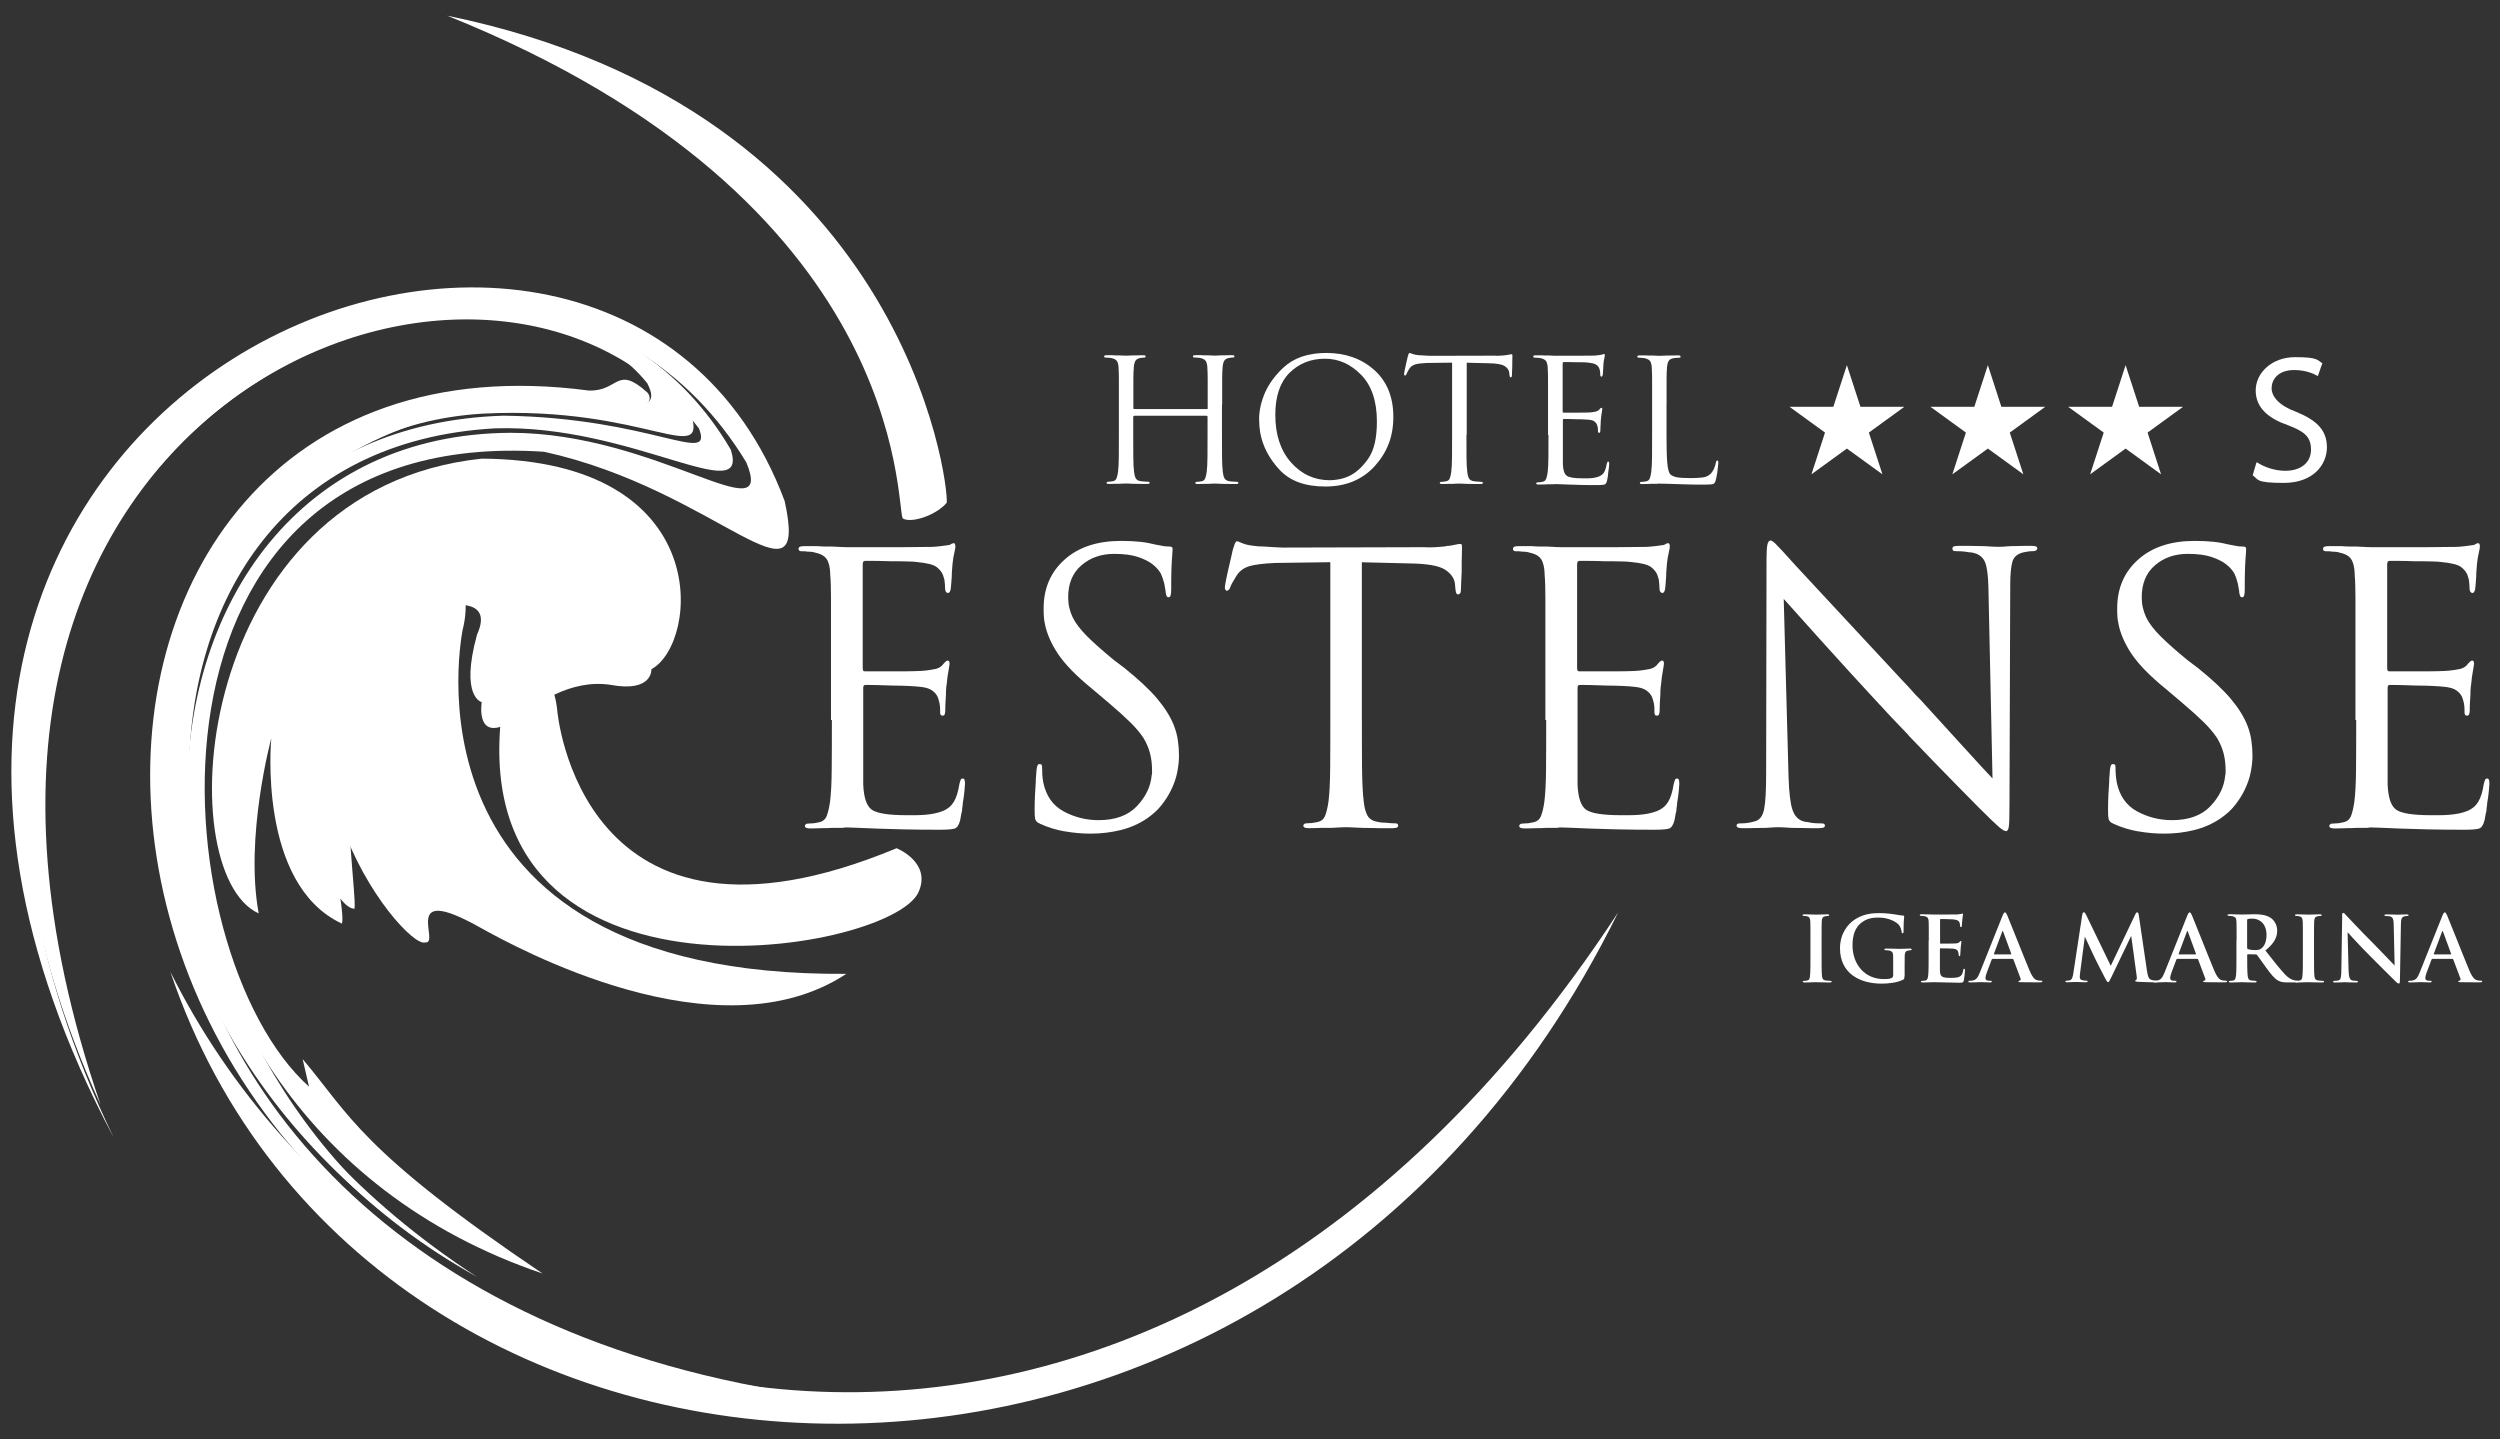 <?xml version="1.0" encoding="UTF-8"?> <svg xmlns="http://www.w3.org/2000/svg" id="Livello_1" data-name="Livello 1" viewBox="0 0 330 190"><rect x="0" y="0" width="330" height="190" fill="#333333" stroke="none"/><defs><style> .cls-1 { fill: #ffffff; } </style></defs><path class="cls-1" d="M77.7,51.55c4.01.14,3.63-3.44,7.74.25-.03-.05,2.85,3.02-8.1,1.95C3.99,46.46-5.24,168.99,107.97,184.33-4,174.17-3.86,40.77,77.7,51.55"></path><path class="cls-1" d="M91.11,54.22c-26.82-36.95-118.5,2.61-77.83,91.62C-18.99,51.79,65.12,25.29,85.44,50.59c2.76,5.39-5.47,1.41-21.57,2.21-52.95,4.42-61.24,80.87-.97,115.71C.98,128.14,18.12,57.22,63.74,54.6c21.7-1.11,29.89,7.47,27.37-.38"></path><path class="cls-1" d="M124.97,66.35c.28-2.35-5.39-51.84-65.94-64.28,60.96,24.47,59.17,64.42,60.13,66.36,1.11.69,4.42-.41,5.81-2.07"></path><path class="cls-1" d="M58.62,80.03s6.74-1.51,4.35,3.73c-2.28,8.29.62,8.92.62,8.92,0,0-1.04,6.22,4.98,1.87,2.07-1.45,6.64-4.98,12.03-4.15,5.6,1.04,5.39-2.07,5.39-2.07,6.32-3.42,8.5-27.58-22.39-27.79-38.26,4.04-41.37,54.64-29.45,60.03-1.87-10.06,1.66-23.12,1.66-23.12,0,0-1.87,19.28,9.33,24.47.21-.73-.21-3.32-.21-3.32,0,0,.93,1.35,1.87,1.35.41-4.15-6.01-37.43,11.82-39.92"></path><path class="cls-1" d="M22.49,128.28c26.06,77.34,145.71,84.35,191.11-7.85-62.21,94.99-159.72,70.9-191.11,7.85"></path><path class="cls-1" d="M118.34,111.96s4.68,1.86,2.9,5.81c-3.73,8.29-61.79,17.83-54.74-25.71,6.22-8.29,7.05,1.66,7.05,1.66,0,0,2.9,35.67,44.79,18.25"></path><path class="cls-1" d="M61.11,82.93s-9.95,46.03,50.6,45.62c-17,11.2-43.65-3.5-48.52-6.22-10.44-5.82-4.98,2.28-7.05,2.07-2.9,1.04-25.71-27.58-2.9-46.24,10.78-6.43,7.88,4.77,7.88,4.77"></path><path class="cls-1" d="M103.56,66.1C80.3,3.89-37.95,50.41,15.01,150.16-29.82,57.41,67.69,10.06,98.52,61.05c3.92,9.53-11.77-3.92-31.11-3.92-55.57.26-59.69,89.39,4.2,110.97-24.1-16.25-25.5-21.02-31.66-28.3l.84,3.64c-19.7-17.68-25.12-87.47,31.02-83.81,22.89,5.02,35.12,21.88,31.76,6.47"></path><path class="cls-1" d="M96.46,59.35C70.4,14.8-15.34,50.38,7.36,129.13-8.62,50.1,66.2,22.36,92.26,56.55c1.96,5.04-6.15-1.4-25.76-1.68-55.85,1.66-60.55,82.1-3.38,113.76-49.32-28.3-53.24-109,2.24-112.09,18.01-.57,33.63,10.65,31.1,2.8"></path><g><path class="cls-1" d="M109.69,95.02v-16.11c0-1.27-.03-2.28-.1-3.04v-.15c-.03-.86-.19-1.5-.47-1.92-.28-.43-.83-.72-1.65-.89-.1-.03-.23-.06-.39-.07-.16-.02-.33-.02-.49-.02-.13-.03-.27-.05-.42-.05h-.37c-.1,0-.19-.02-.27-.07-.08-.05-.12-.12-.12-.22,0-.16.07-.27.2-.32.13-.05.33-.07.59-.07h1.68c.33.03.65.05.96.05h.91c.53.03.98.06,1.36.07.38.02.6.02.67.02h5.69c1.29,0,2.48,0,3.58-.02,1.1-.02,1.79-.02,2.05-.02.46-.03.88-.07,1.26-.12.38-.05.67-.09.87-.12.07,0,.12-.02.17-.05.05-.03.09-.05.12-.05,0-.03.02-.05.05-.05.07-.03.12-.06.17-.07.05-.02.11-.03.17-.03s.12.04.15.12c.03.08.05.19.05.32s-.02.3-.07.49c-.05.2-.11.48-.17.84-.03.13-.06.28-.07.45-.02.16-.04.35-.07.54,0,.13-.02.35-.05.67-.03.31-.05.65-.05,1.01-.03.33-.06.64-.07.94-.02.3-.04.51-.07.64v.1c-.03.1-.08.2-.12.3-.05.1-.12.15-.22.15-.13,0-.23-.06-.3-.17-.07-.11-.1-.27-.1-.47,0-.13,0-.3-.02-.49-.02-.2-.04-.41-.07-.64-.03-.1-.07-.21-.1-.32-.03-.11-.07-.22-.1-.32-.17-.39-.45-.74-.87-1.04-.41-.3-1.29-.51-2.65-.64-.2-.03-.62-.06-1.26-.07-.64-.02-1.34-.02-2.1-.02-.79-.03-1.52-.05-2.2-.05h-1.21c-.1,0-.17.04-.22.12-.05.08-.07.21-.07.37v13.55c0,.2.02.34.05.42.03.08.12.12.25.12h4c.82,0,1.61,0,2.35-.02.74-.02,1.24-.04,1.51-.07.59-.07,1.07-.14,1.43-.22.36-.08.66-.24.89-.47.16-.2.3-.35.42-.47.12-.12.22-.17.32-.17.07,0,.12.02.17.07.05.05.07.16.07.32,0,.1-.02.28-.07.54-.05.26-.11.61-.17,1.04-.03.17-.06.35-.07.55-.02.2-.04.41-.07.64-.03.17-.06.36-.07.6-.02.23-.02.46-.02.69-.03.43-.06.83-.07,1.19-.02.36-.02.59-.02.69v.25c0,.2-.03.36-.07.49-.05.13-.14.2-.27.2s-.23-.04-.27-.12c-.05-.08-.07-.19-.07-.32,0-.26,0-.52-.02-.77-.02-.25-.07-.54-.17-.87-.03-.07-.06-.13-.07-.2-.02-.07-.04-.13-.07-.2-.13-.3-.37-.58-.72-.84-.35-.26-.91-.43-1.7-.5-.3-.03-.77-.07-1.41-.1-.64-.03-1.31-.05-2-.05-.82-.03-1.58-.06-2.27-.07-.69-.02-1.15-.02-1.38-.02-.13,0-.22.03-.27.1-.05.07-.07.15-.07.25v12.8c.07,1.71.44,2.82,1.11,3.31.67.49,2.21.74,4.62.74h1.11c.41,0,.83-.02,1.26-.05.43-.03.85-.09,1.26-.17.41-.08.78-.19,1.11-.32.66-.26,1.15-.67,1.48-1.21.33-.54.58-1.32.74-2.35.07-.26.12-.45.17-.57.05-.11.14-.17.27-.17s.21.07.25.2c.03.13.05.28.05.44v.1c0,.1-.03.4-.07.91-.05.51-.12,1.05-.22,1.6,0,.16-.02.34-.05.52-.03.18-.05.35-.05.52-.07.23-.12.46-.15.69-.03.23-.07.41-.1.54-.16.63-.41.99-.74,1.09-.33.1-.97.15-1.93.15-1.88,0-3.5-.02-4.86-.05-1.37-.03-2.53-.07-3.48-.1-.99-.03-1.79-.07-2.39-.1-.61-.03-1.09-.05-1.46-.05h-.22c-.12,0-.25.02-.42.05h-1.33c-.13,0-.27,0-.42.02-.15.02-.29.02-.42.02-.36,0-.72,0-1.09.02-.36.02-.67.02-.94.02s-.46-.02-.59-.07c-.13-.05-.2-.14-.2-.27,0-.07.03-.13.1-.2.07-.07.16-.1.3-.1.1,0,.21,0,.35-.02.13-.02.26-.02.4-.02.13-.03.26-.06.39-.07.13-.02.25-.04.35-.07.49-.1.83-.39,1.01-.89.18-.49.32-1.1.42-1.83.13-1.05.21-2.51.22-4.37.02-1.86.02-3.97.02-6.34v-.05Z"></path><path class="cls-1" d="M140.52,109.74c-1.12-.2-2.19-.53-3.21-.99-.03-.03-.07-.06-.1-.07-.03-.02-.07-.02-.1-.02-.26-.16-.42-.35-.47-.57-.05-.21-.07-.62-.07-1.21,0-.69.02-1.35.05-1.97.03-.63.07-1.17.1-1.63,0-.36.02-.68.05-.96.03-.28.05-.5.05-.67.03-.26.07-.46.12-.59.05-.13.14-.2.27-.2.16,0,.26.04.3.12.03.08.05.22.05.42,0,.23,0,.5.02.81.02.31.06.65.12,1.01.36,1.81,1.26,3.1,2.69,3.88,1.43.77,2.97,1.16,4.62,1.16,2.21,0,3.9-.62,5.06-1.85,1.17-1.23,1.82-2.59,1.95-4.07.03-.1.05-.21.05-.32v-.32c0-.82-.09-1.58-.27-2.27-.18-.69-.47-1.37-.86-2.02-.46-.69-1.06-1.4-1.8-2.12-.74-.72-1.65-1.55-2.74-2.47l-2.22-1.88c-2.11-1.71-3.62-3.27-4.55-4.66-.92-1.4-1.5-2.76-1.73-4.07-.07-.33-.11-.65-.12-.96-.02-.31-.02-.63-.02-.96,0-2.63.92-4.77,2.76-6.42,1.84-1.65,4.33-2.47,7.45-2.47.95,0,1.8.04,2.54.12.74.08,1.42.21,2.05.37.46.1.81.16,1.06.2.25.03.47.05.67.05s.33.02.39.07c.07.05.1.14.1.27,0,.07,0,.21-.02.44-.02.23-.04.56-.07.99-.03.43-.06.95-.07,1.58-.02.63-.02,1.37-.02,2.22,0,.4-.02.68-.07.86-.05.18-.14.27-.27.27s-.22-.06-.27-.17c-.05-.11-.09-.27-.12-.47,0-.13-.02-.3-.07-.52-.05-.21-.09-.44-.12-.67-.07-.26-.14-.51-.22-.74-.08-.23-.16-.41-.22-.54-.07-.13-.18-.3-.35-.52-.16-.21-.41-.45-.74-.72-.46-.36-1.09-.68-1.9-.96-.81-.28-1.87-.42-3.18-.42-1.71,0-3.15.5-4.32,1.51-1.17,1-1.75,2.41-1.75,4.22,0,.49.05.96.15,1.38.1.43.25.86.45,1.28.39.79,1.02,1.61,1.88,2.47.86.86,2.04,1.91,3.56,3.16l1.38,1.04c1.84,1.48,3.28,2.82,4.3,4.02,1.02,1.2,1.76,2.38,2.22,3.53.26.66.44,1.32.54,2,.1.68.15,1.37.15,2.1,0,.56-.07,1.24-.22,2.05-.15.81-.44,1.64-.86,2.49-.33.66-.74,1.3-1.23,1.92-.49.63-1.12,1.2-1.88,1.73-1.05.72-2.22,1.24-3.51,1.56-1.28.31-2.6.47-3.95.47-1.15,0-2.29-.1-3.41-.3"></path><path class="cls-1" d="M179.77,95.05c0,2.4,0,4.53.02,6.38.02,1.86.09,3.31.22,4.36.07.72.22,1.33.47,1.82.25.49.73.79,1.46.89.13.03.27.06.42.07.15.02.3.02.47.02.26.03.52.06.77.07.25.02.44.02.57.02.16,0,.27.03.32.1.05.07.07.13.07.2,0,.13-.07.22-.2.27-.13.05-.33.07-.59.07h-.99c-.53,0-1.05,0-1.56-.02-.51-.02-.98-.02-1.41-.02-.59-.03-1.08-.06-1.46-.07-.38-.02-.6-.02-.67-.02s-.29,0-.67.02c-.38.02-.81.04-1.31.07h-.84c-.36,0-.72,0-1.09.02-.36.02-.67.02-.94.02s-.46-.02-.59-.07c-.13-.05-.2-.14-.2-.27,0-.07.03-.13.1-.2.07-.07.16-.1.3-.1.1,0,.21,0,.35-.02.13-.02.26-.02.39-.02.13-.03.26-.06.4-.07.13-.02.25-.04.35-.07.49-.1.83-.39,1.01-.89.18-.49.32-1.1.42-1.82.13-1.05.21-2.5.22-4.36.02-1.86.02-3.97.02-6.33v-20.89l-7.31.1c-1.51.07-2.64.21-3.36.42-.72.21-1.28.62-1.68,1.21-.26.43-.45.75-.57.96-.12.21-.21.4-.27.57-.07.2-.14.33-.22.4-.08.07-.17.1-.27.1-.07,0-.12-.04-.17-.12-.05-.08-.07-.19-.07-.32s.05-.44.15-.94c.1-.49.21-1.04.35-1.63,0-.03,0-.07.03-.1.02-.03.02-.07.02-.1.13-.56.25-1.07.35-1.53.1-.46.16-.74.2-.84.03-.07.06-.13.07-.2.02-.07.04-.13.07-.2.03-.13.08-.25.15-.37.07-.12.13-.17.2-.17.1,0,.21.03.35.1.13.07.3.13.49.2.16.07.35.12.57.17.21.05.47.09.77.12.2.03.39.06.59.07.2.02.4.02.59.02.56.03,1.09.07,1.6.1.51.03.88.05,1.11.05l18.52-.05c.59.03,1.13.03,1.6,0,.48-.03.9-.07,1.26-.1.1-.03.21-.06.32-.07.12-.02.22-.02.32-.02.36-.07.66-.12.89-.17.23-.05.39-.07.49-.07.13,0,.21.06.22.17.02.12.02.26.02.42,0,.3,0,.66-.02,1.09-.02.43-.02.87-.02,1.33v.64c-.03.56-.06,1.06-.07,1.51-.02.44-.03.73-.03.86,0,.23-.03.4-.1.49-.07.1-.15.15-.25.15-.13,0-.22-.06-.27-.17-.05-.12-.09-.34-.12-.67l-.05-.59c-.1-.72-.54-1.34-1.33-1.85-.79-.51-2.37-.78-4.74-.81l-6.22-.15v20.84Z"></path><path class="cls-1" d="M203.99,95.02v-16.11c0-1.27-.03-2.28-.1-3.04v-.15c-.03-.86-.19-1.5-.47-1.92-.28-.43-.83-.72-1.65-.89-.1-.03-.23-.06-.39-.07-.16-.02-.33-.02-.49-.02-.13-.03-.27-.05-.42-.05h-.37c-.1,0-.19-.02-.27-.07-.08-.05-.12-.12-.12-.22,0-.16.07-.27.2-.32.13-.05.33-.07.59-.07h1.68c.33.03.65.05.96.05h.91c.53.03.98.06,1.36.07.38.02.6.02.67.02h5.69c1.29,0,2.48,0,3.58-.02,1.1-.02,1.79-.02,2.05-.02.46-.03.88-.07,1.26-.12.38-.05.67-.09.87-.12.07,0,.12-.02.17-.05.05-.03.09-.05.12-.05,0-.03.02-.05.05-.05.07-.03.12-.06.17-.07.05-.02.11-.03.17-.03s.12.04.15.12c.03.08.05.19.05.32s-.02.3-.07.49c-.05.2-.11.48-.17.84-.03.13-.06.28-.07.45-.02.16-.04.35-.07.54,0,.13-.02.35-.05.67-.03.31-.05.65-.05,1.01-.03.33-.06.64-.07.94-.02.3-.04.51-.07.64v.1c-.03.1-.08.2-.12.3-.05.1-.12.15-.22.15-.13,0-.23-.06-.3-.17-.07-.11-.1-.27-.1-.47,0-.13,0-.3-.02-.49-.02-.2-.04-.41-.07-.64-.03-.1-.07-.21-.1-.32-.03-.11-.07-.22-.1-.32-.17-.39-.45-.74-.87-1.04-.41-.3-1.29-.51-2.65-.64-.2-.03-.62-.06-1.26-.07-.64-.02-1.34-.02-2.1-.02-.79-.03-1.52-.05-2.2-.05h-1.21c-.1,0-.17.04-.22.12-.05.08-.07.21-.07.37v13.55c0,.2.02.34.05.42.03.08.12.12.25.12h4c.82,0,1.61,0,2.35-.02.74-.02,1.24-.04,1.51-.07.59-.07,1.07-.14,1.43-.22.36-.08.66-.24.89-.47.16-.2.3-.35.42-.47.12-.12.22-.17.32-.17.07,0,.12.02.17.07.05.05.07.16.07.32,0,.1-.02.28-.07.54-.05.26-.11.61-.17,1.04-.03.17-.06.35-.07.55-.02.2-.04.41-.07.64-.03.17-.06.36-.07.6-.02.23-.02.46-.02.69-.03.43-.06.83-.07,1.19-.02.36-.02.59-.02.69v.25c0,.2-.03.36-.08.49-.05.13-.14.2-.27.2s-.23-.04-.27-.12c-.05-.08-.07-.19-.07-.32,0-.26,0-.52-.02-.77-.02-.25-.07-.54-.17-.87-.03-.07-.06-.13-.07-.2-.02-.07-.04-.13-.07-.2-.13-.3-.37-.58-.72-.84s-.91-.43-1.7-.5c-.3-.03-.77-.07-1.41-.1-.64-.03-1.31-.05-2-.05-.82-.03-1.58-.06-2.27-.07-.69-.02-1.15-.02-1.38-.02-.13,0-.22.03-.27.1-.05.07-.07.15-.07.25v12.8c.07,1.71.44,2.82,1.11,3.31.67.49,2.21.74,4.62.74h1.11c.41,0,.83-.02,1.26-.05.43-.03.85-.09,1.26-.17.41-.08.78-.19,1.11-.32.66-.26,1.15-.67,1.48-1.21.33-.54.58-1.32.74-2.35.07-.26.12-.45.17-.57.05-.11.14-.17.27-.17s.21.07.25.2c.03.13.05.28.05.44v.1c0,.1-.02.4-.07.91-.05.51-.12,1.05-.22,1.6,0,.16-.02.34-.05.52-.03.18-.05.35-.05.52-.07.23-.12.46-.15.69-.03.23-.07.41-.1.54-.16.63-.41.99-.74,1.09-.33.1-.97.15-1.93.15-1.88,0-3.5-.02-4.86-.05-1.37-.03-2.53-.07-3.48-.1-.99-.03-1.79-.07-2.39-.1-.61-.03-1.09-.05-1.46-.05h-.22c-.12,0-.25.02-.42.05h-1.33c-.13,0-.27,0-.42.02-.15.02-.29.02-.42.02-.36,0-.72,0-1.09.02-.36.02-.67.02-.94.02s-.46-.02-.59-.07c-.13-.05-.2-.14-.2-.27,0-.07.03-.13.1-.2.07-.07.16-.1.3-.1.1,0,.21,0,.35-.02.13-.02.26-.02.4-.02.13-.03.26-.06.39-.07.13-.02.25-.04.35-.07.49-.1.83-.39,1.01-.89.18-.49.32-1.1.42-1.83.13-1.05.21-2.51.22-4.37.02-1.86.02-3.97.02-6.34v-.05Z"></path><path class="cls-1" d="M235.45,78.98l.64,23.65c.07,2.04.24,3.46.52,4.27.28.81.75,1.31,1.41,1.51.1.03.19.06.27.07.08.02.17.02.27.02.4.1.77.16,1.14.17.36.02.63.02.79.02.13,0,.23.02.3.07.07.05.1.12.1.22,0,.13-.07.22-.22.27-.15.05-.37.07-.67.07-.69,0-1.33,0-1.93-.02-.59-.02-1.12-.02-1.58-.02-.46-.03-.84-.06-1.14-.07-.3-.02-.49-.02-.59-.02s-.3,0-.62.02c-.31.02-.67.04-1.06.07-.43,0-.91,0-1.43.02-.53.02-1.07.02-1.63.02-.23,0-.42-.02-.57-.07-.15-.05-.22-.14-.22-.27,0-.1.03-.17.1-.22s.16-.07.3-.07c.16,0,.38,0,.64-.02.26-.02.54-.06.84-.12.1-.03.19-.06.27-.07.08-.02.17-.04.27-.07.63-.16,1.03-.69,1.21-1.58.18-.89.27-2.45.27-4.69l.05-28.37c0-.92.04-1.56.12-1.9.08-.35.22-.52.42-.52.1,0,.24.07.42.22.18.15.35.32.52.52.03.03.08.08.15.15.13.13.25.26.35.37.1.12.2.22.3.32.36.43,2.12,2.34,5.28,5.73,3.16,3.39,6.63,7.13,10.42,11.21.3.3.58.6.86.91.28.31.55.62.81.91.1.1.2.2.3.3.1.1.2.2.3.3,2.07,2.27,4.02,4.41,5.85,6.42,1.83,2.01,3.07,3.36,3.73,4.05l-.54-25.13c-.03-1.58-.17-2.7-.42-3.36-.25-.66-.75-1.09-1.51-1.28-.1-.03-.21-.06-.35-.07-.13-.02-.25-.03-.35-.03-.36-.07-.7-.11-1.01-.12-.31-.02-.55-.02-.72-.02s-.27-.03-.32-.1c-.05-.07-.07-.15-.07-.25,0-.16.09-.26.27-.3.18-.03.42-.05.72-.05h.49c.49,0,.97,0,1.43.02.46.02.89.02,1.28.02.46.03.86.06,1.21.07.35.02.58.02.72.02s.33,0,.59-.02c.26-.02.58-.04.94-.07.36,0,.77,0,1.23-.02.46-.02.94-.02,1.43-.02.26,0,.48.02.64.05.16.03.25.13.25.3,0,.1-.05.18-.15.25-.1.07-.23.1-.4.1-.13,0-.29,0-.47.02-.18.02-.42.06-.72.12-.82.17-1.33.57-1.53,1.21-.2.64-.3,1.7-.3,3.19l-.1,28.91c0,1.65-.03,2.64-.1,2.99-.07.35-.18.52-.35.52-.2,0-.52-.19-.96-.57-.44-.38-1.32-1.23-2.64-2.54-.2-.2-1.23-1.25-3.11-3.16-1.88-1.91-3.92-4.02-6.12-6.32-.07-.1-.14-.19-.22-.27-.08-.08-.16-.16-.22-.22-.56-.59-1.11-1.17-1.65-1.73-.54-.56-1.06-1.12-1.56-1.68-.03-.03-.07-.07-.1-.1-.03-.03-.07-.07-.1-.1-2.83-3.06-5.46-5.93-7.87-8.62-2.42-2.68-4.02-4.47-4.81-5.36v-.05Z"></path><path class="cls-1" d="M282.21,109.74c-1.12-.2-2.19-.53-3.21-.99-.03-.03-.07-.06-.1-.07-.03-.02-.07-.02-.1-.02-.26-.16-.42-.35-.47-.57-.05-.21-.07-.62-.07-1.21,0-.69.02-1.35.05-1.97.03-.63.07-1.17.1-1.63,0-.36.02-.68.05-.96.03-.28.05-.5.05-.67.03-.26.07-.46.12-.59.05-.13.14-.2.27-.2.16,0,.26.04.3.12.03.08.05.22.05.42,0,.23,0,.5.03.81.02.31.06.65.12,1.01.36,1.81,1.26,3.1,2.69,3.88,1.43.77,2.97,1.16,4.62,1.16,2.21,0,3.9-.62,5.07-1.85,1.17-1.23,1.82-2.59,1.95-4.07.03-.1.05-.21.05-.32v-.32c0-.82-.09-1.58-.27-2.27-.18-.69-.47-1.37-.86-2.02-.46-.69-1.06-1.4-1.8-2.12-.74-.72-1.65-1.55-2.74-2.47l-2.22-1.88c-2.11-1.71-3.62-3.27-4.55-4.66-.92-1.4-1.5-2.76-1.73-4.07-.07-.33-.11-.65-.12-.96-.02-.31-.02-.63-.02-.96,0-2.63.92-4.77,2.76-6.42,1.84-1.65,4.33-2.47,7.45-2.47.95,0,1.8.04,2.54.12.74.08,1.42.21,2.05.37.46.1.81.16,1.06.2.25.03.47.05.67.05s.33.02.39.07c.07.05.1.14.1.27,0,.07,0,.21-.02.44-.02.23-.04.56-.07.99-.03.43-.06.95-.07,1.58-.02.63-.02,1.37-.02,2.22,0,.4-.02.68-.07.86-.05.18-.14.27-.27.27s-.22-.06-.27-.17c-.05-.11-.09-.27-.12-.47,0-.13-.02-.3-.07-.52-.05-.21-.09-.44-.12-.67-.07-.26-.14-.51-.22-.74-.08-.23-.16-.41-.22-.54-.07-.13-.18-.3-.35-.52-.16-.21-.41-.45-.74-.72-.46-.36-1.09-.68-1.9-.96-.81-.28-1.87-.42-3.18-.42-1.71,0-3.15.5-4.32,1.51-1.17,1-1.75,2.41-1.75,4.22,0,.49.05.96.15,1.38.1.43.25.86.44,1.28.39.79,1.02,1.61,1.88,2.47.86.86,2.04,1.91,3.56,3.16l1.38,1.04c1.84,1.48,3.28,2.82,4.3,4.02,1.02,1.2,1.76,2.38,2.22,3.53.26.66.44,1.32.54,2,.1.68.15,1.37.15,2.1,0,.56-.07,1.24-.22,2.05-.15.81-.44,1.64-.86,2.49-.33.66-.74,1.3-1.23,1.92-.49.63-1.12,1.2-1.88,1.73-1.05.72-2.22,1.24-3.51,1.56s-2.6.47-3.95.47c-1.15,0-2.29-.1-3.41-.3"></path><path class="cls-1" d="M310.92,95.02v-16.11c0-1.27-.03-2.28-.1-3.04v-.15c-.03-.86-.19-1.5-.47-1.92-.28-.43-.83-.72-1.65-.89-.1-.03-.23-.06-.39-.07-.16-.02-.33-.02-.49-.02-.13-.03-.27-.05-.42-.05h-.37c-.1,0-.19-.02-.27-.07-.08-.05-.12-.12-.12-.22,0-.16.07-.27.2-.32.13-.05.33-.07.59-.07h1.68c.33.03.65.05.96.05h.91c.53.03.98.06,1.36.07.38.02.6.02.67.02h5.69c1.29,0,2.48,0,3.58-.02,1.1-.02,1.79-.02,2.05-.02.46-.03.88-.07,1.26-.12.38-.05.67-.09.87-.12.07,0,.12-.02.17-.05.05-.03.09-.05.12-.05,0-.03.02-.05.05-.05.07-.03.12-.06.17-.07.05-.02.11-.03.17-.03s.12.04.15.12c.03.08.05.19.05.32s-.02.3-.07.49c-.05.2-.11.48-.17.84-.03.13-.06.28-.07.45-.02.16-.04.35-.07.54,0,.13-.02.35-.05.67-.03.31-.05.65-.05,1.01-.03.33-.06.64-.07.94-.02.3-.04.51-.07.64v.1c-.03.1-.08.2-.12.3-.05.1-.12.15-.22.15-.13,0-.23-.06-.3-.17-.07-.11-.1-.27-.1-.47,0-.13,0-.3-.02-.49-.02-.2-.04-.41-.07-.64-.03-.1-.07-.21-.1-.32-.03-.11-.07-.22-.1-.32-.17-.39-.45-.74-.87-1.04-.41-.3-1.29-.51-2.65-.64-.2-.03-.62-.06-1.26-.07-.64-.02-1.34-.02-2.1-.02-.79-.03-1.52-.05-2.2-.05h-1.21c-.1,0-.17.04-.22.12-.05.08-.07.21-.07.37v13.55c0,.2.02.34.05.42.03.08.12.12.25.12h4c.82,0,1.61,0,2.35-.02.74-.02,1.24-.04,1.51-.07.59-.07,1.07-.14,1.43-.22.36-.08.66-.24.89-.47.16-.2.3-.35.42-.47.11-.12.22-.17.32-.17.07,0,.12.02.17.07.05.05.07.16.07.32,0,.1-.02.28-.07.54-.05.26-.11.61-.17,1.04-.03.17-.06.35-.07.55-.02.2-.04.41-.07.64-.03.17-.06.36-.07.6-.02.23-.02.46-.02.69-.03.43-.06.83-.07,1.19-.02.36-.02.59-.02.69v.25c0,.2-.03.36-.08.49-.05.13-.14.2-.27.2s-.23-.04-.27-.12c-.05-.08-.07-.19-.07-.32,0-.26,0-.52-.02-.77-.02-.25-.07-.54-.17-.87-.03-.07-.06-.13-.07-.2-.02-.07-.04-.13-.07-.2-.13-.3-.37-.58-.72-.84-.35-.26-.91-.43-1.7-.5-.3-.03-.77-.07-1.41-.1-.64-.03-1.31-.05-2-.05-.82-.03-1.58-.06-2.27-.07-.69-.02-1.15-.02-1.38-.02-.13,0-.22.03-.27.1-.05.07-.07.15-.07.25v12.8c.07,1.71.44,2.82,1.11,3.31.67.49,2.21.74,4.62.74h1.11c.41,0,.83-.02,1.26-.05.43-.03.85-.09,1.26-.17.41-.08.78-.19,1.11-.32.66-.26,1.15-.67,1.48-1.21.33-.54.58-1.32.74-2.35.07-.26.12-.45.17-.57.05-.11.14-.17.27-.17s.21.07.25.2c.03.13.05.28.05.44v.1c0,.1-.02.4-.07.91-.05.51-.12,1.05-.22,1.6,0,.16-.02.34-.05.52-.03.18-.05.35-.05.52-.07.23-.12.46-.15.69-.03.23-.07.41-.1.54-.16.63-.41.99-.74,1.09-.33.1-.97.15-1.93.15-1.88,0-3.5-.02-4.86-.05-1.37-.03-2.53-.07-3.48-.1-.99-.03-1.79-.07-2.39-.1-.61-.03-1.09-.05-1.46-.05h-.22c-.11,0-.25.02-.42.05h-1.33c-.13,0-.27,0-.42.02-.15.02-.29.02-.42.02-.36,0-.72,0-1.09.02-.36.02-.67.02-.94.02s-.46-.02-.59-.07c-.13-.05-.2-.14-.2-.27,0-.07.03-.13.1-.2s.16-.1.3-.1c.1,0,.21,0,.35-.02.13-.02.26-.02.39-.02.13-.03.26-.06.39-.07.13-.02.25-.04.35-.07.49-.1.83-.39,1.01-.89.18-.49.32-1.1.42-1.83.13-1.05.21-2.51.22-4.37.02-1.86.02-3.97.02-6.34v-.05Z"></path></g><g><g><path class="cls-1" d="M161.3,53.41v3.96c0,1.1,0,2.07.01,2.92,0,.85.04,1.51.1,1.99.03.33.1.61.21.83.11.23.33.36.66.41.06.02.12.03.19.03.07,0,.14.01.21.01.12.02.24.03.35.03.11,0,.2.01.26.01.07,0,.12.02.15.05.02.03.03.06.03.09,0,.06-.03.1-.09.12-.06.02-.15.03-.27.03h-.45c-.24,0-.48,0-.71-.01-.23,0-.45-.01-.64-.01-.27-.02-.49-.03-.66-.03-.17,0-.27-.01-.3-.01s-.13,0-.3.01c-.17,0-.37.02-.6.03h-.38c-.17,0-.33,0-.5.01-.17,0-.31.01-.43.01s-.21-.01-.27-.03c-.06-.02-.09-.06-.09-.12,0-.03.01-.06.05-.09.03-.03.07-.05.13-.05.05,0,.1,0,.16-.01.06,0,.12-.01.18-.01.06-.01.12-.03.18-.03.06,0,.11-.02.16-.03.23-.04.38-.18.46-.41.08-.23.15-.5.19-.83.06-.48.09-1.15.1-2,0-.85.01-1.82.01-2.9v-2.39s-.02-.06-.04-.08c-.03-.02-.06-.03-.09-.03h-9.54s-.06.03-.09.05c-.03.02-.05.05-.05.11v2.34c0,1.09,0,2.07.01,2.91,0,.85.04,1.51.1,1.99.03.33.1.61.21.83s.33.36.66.4c.06.02.12.03.19.03.07,0,.14.01.21.01.12.02.24.03.35.03.11,0,.2.01.26.01.08,0,.12.02.15.05.02.03.03.06.03.09,0,.06-.03.1-.09.12-.06.02-.15.03-.27.03h-.45c-.24,0-.48,0-.71-.01-.23,0-.45-.01-.64-.01-.27-.02-.49-.03-.66-.03-.17,0-.27-.01-.3-.01s-.13,0-.3.01c-.17,0-.37.02-.6.03h-.38c-.17,0-.33,0-.5.01-.17,0-.31.01-.43.01s-.21-.01-.27-.03c-.06-.02-.09-.06-.09-.12,0-.03.01-.06.05-.09.03-.03.08-.05.14-.05.05,0,.1,0,.16-.01.06,0,.12-.01.18-.01.06-.01.12-.03.18-.03.06,0,.11-.02.16-.03.23-.04.38-.18.46-.41.08-.23.15-.5.19-.83.06-.48.09-1.14.1-1.99,0-.85.01-1.81.01-2.89v-7.38c0-.58-.02-1.04-.04-1.39v-.07c-.02-.39-.09-.68-.21-.88-.13-.2-.38-.33-.75-.41-.05-.01-.11-.03-.18-.03-.08,0-.15-.01-.23-.01-.06-.01-.12-.02-.19-.02h-.17s-.09-.01-.12-.03c-.04-.02-.06-.06-.06-.1,0-.08.03-.12.09-.15.06-.02.15-.03.27-.03h.77c.15.02.3.02.44.02h.42c.24.02.45.03.62.03.17,0,.27.01.3.01s.13,0,.3-.01c.17,0,.37-.02.6-.03h.38c.17,0,.33,0,.5-.01.17,0,.31-.01.43-.01s.21.01.27.03c.06.02.09.07.09.15,0,.05-.02.08-.06.1-.04.02-.08.03-.12.03h-.07c-.06,0-.13,0-.2.02-.08.02-.17.03-.29.04-.3.06-.51.19-.62.39-.11.2-.18.5-.21.89v.07c-.03.35-.05.81-.05,1.38v3.86c0,.07.01.12.05.13.03.02.06.02.09.02h9.54s.06.02.09,0c.03-.02.04-.05.04-.11v-3.89c0-.58-.02-1.04-.04-1.39v-.07c-.02-.39-.09-.68-.21-.88-.13-.2-.38-.33-.75-.41-.04-.01-.11-.03-.18-.03-.08,0-.15-.01-.23-.01-.06-.01-.12-.02-.19-.02h-.17s-.09-.01-.12-.03c-.04-.02-.06-.06-.06-.1,0-.08.03-.12.09-.15.06-.02.15-.03.27-.03h.77c.15.02.3.02.44.02h.42c.24.02.45.03.62.03.17,0,.27.01.3.01s.13,0,.3-.01c.17,0,.37-.02.6-.03h.38c.16,0,.33,0,.5-.01.17,0,.31-.01.43-.01s.21.01.27.03c.06.02.09.07.09.15,0,.05-.02.08-.06.1-.04.02-.08.03-.12.03h-.07c-.06,0-.13,0-.2.02-.07.02-.17.03-.29.04-.3.06-.51.19-.62.39-.11.2-.18.5-.21.89v.07c-.03.35-.05.81-.05,1.39v3.41-.02Z"></path><path class="cls-1" d="M168.34,54.74c0,2.64.69,4.74,2.08,6.31,1.39,1.56,3.09,2.34,5.12,2.34.35,0,.74-.04,1.19-.12.45-.08.91-.23,1.37-.44.91-.44,1.75-1.2,2.51-2.29.76-1.09,1.14-2.71,1.14-4.88,0-2.7-.69-4.76-2.08-6.18-1.39-1.42-2.97-2.13-4.76-2.13-1.88,0-3.44.62-4.69,1.86-1.25,1.24-1.88,3.09-1.88,5.55v-.02ZM166.2,55.37c0-.41.03-.83.1-1.27.07-.44.18-.89.33-1.34.48-1.55,1.41-2.96,2.78-4.24,1.37-1.28,3.26-1.93,5.66-1.93,2.54,0,4.65.75,6.33,2.25,1.68,1.5,2.52,3.57,2.52,6.19s-.82,4.68-2.45,6.49c-1.64,1.8-3.81,2.7-6.53,2.7s-4.69-.75-6.07-2.24c-1.37-1.49-2.22-3.13-2.53-4.92-.04-.29-.08-.57-.1-.84-.02-.28-.03-.55-.03-.82v-.02Z"></path><path class="cls-1" d="M193.57,57.39c0,1.09,0,2.07.01,2.91,0,.85.04,1.51.1,1.99.03.33.1.61.21.83.11.22.33.36.66.4.06.02.12.03.19.03.07,0,.14.01.21.01.12.02.24.03.35.03.11,0,.2.01.26.01.07,0,.12.02.15.05.02.03.03.06.03.09,0,.06-.03.1-.09.12-.06.02-.15.03-.27.03h-.45c-.24,0-.48,0-.71-.01-.23,0-.45-.01-.64-.01-.27-.02-.49-.03-.66-.03-.17,0-.27-.01-.3-.01s-.13,0-.3.01c-.17,0-.37.02-.6.03h-.38c-.17,0-.33,0-.5.01-.17,0-.31.01-.43.01s-.21-.01-.27-.03c-.06-.02-.09-.06-.09-.12,0-.03.02-.06.05-.09.03-.03.07-.05.14-.05.04,0,.1,0,.16-.01.06,0,.12-.01.18-.01.06-.01.12-.03.18-.03.06,0,.11-.02.16-.03.23-.04.38-.18.46-.4s.15-.5.19-.83c.06-.48.09-1.14.1-1.99,0-.85.01-1.81.01-2.89v-9.54l-3.33.04c-.69.03-1.2.09-1.53.19-.33.1-.59.28-.77.55-.12.2-.21.34-.26.44-.05.1-.09.18-.12.26-.03.09-.06.15-.1.18-.04.03-.08.04-.12.04-.03,0-.06-.02-.08-.06-.02-.04-.03-.09-.03-.15s.02-.2.07-.43c.05-.23.1-.47.16-.74,0-.01,0-.03.01-.04,0-.02.01-.03.01-.05.06-.26.11-.49.16-.7.04-.21.07-.34.09-.38.02-.03.03-.06.03-.09,0-.03.02-.06.03-.09.01-.06.04-.12.07-.17.03-.05.06-.08.09-.08.04,0,.1.02.16.04.06.03.14.06.23.09.08.03.16.06.26.08.1.02.21.04.35.06.09.02.18.03.27.03.09,0,.18.01.27.01.26.02.5.03.73.05.23.02.4.02.51.02l8.45-.02c.27.02.51.02.73,0,.22-.02.41-.03.57-.04.05-.02.09-.03.15-.03.05,0,.1-.01.15-.01.16-.03.3-.06.41-.08.11-.02.18-.03.23-.03.06,0,.09.03.1.08,0,.05.01.12.01.19,0,.14,0,.3-.01.5,0,.2-.01.4-.01.61v.29c-.02.26-.03.48-.03.69,0,.2-.01.33-.01.39,0,.11-.02.18-.05.23-.03.05-.07.07-.11.07-.06,0-.1-.03-.12-.08-.02-.05-.04-.15-.06-.3l-.02-.27c-.05-.33-.25-.61-.61-.84-.36-.23-1.08-.36-2.16-.37l-2.84-.07v9.51Z"></path><path class="cls-1" d="M204.34,57.38v-7.36c0-.58-.02-1.04-.04-1.39v-.07c-.02-.39-.09-.68-.21-.88-.13-.2-.38-.33-.75-.41-.05-.01-.11-.03-.18-.03-.08,0-.15-.01-.23-.01-.06-.01-.12-.02-.19-.02h-.17s-.09-.01-.12-.03c-.04-.02-.06-.06-.06-.1,0-.08.03-.12.09-.15.06-.02.15-.03.27-.03h.77c.15.02.3.02.44.02h.42c.24.02.45.03.62.03.17,0,.27.01.3.01h2.59c.59,0,1.13,0,1.63-.01.5,0,.82-.01.94-.01.21-.02.4-.03.57-.06.17-.02.3-.04.39-.06.03,0,.06,0,.08-.02.02-.02.04-.02.06-.02,0-.02,0-.02.02-.02.03-.01.06-.03.08-.03.02,0,.05-.01.08-.01s.05.02.07.06c.02.04.02.09.02.15s-.01.14-.03.23c-.02.09-.05.22-.08.38-.02.06-.03.13-.03.2,0,.08-.02.16-.03.25,0,.06,0,.16-.02.3-.01.14-.02.3-.02.46-.02.15-.03.29-.03.43,0,.14-.02.23-.03.29v.04s-.03.09-.06.14c-.02.04-.06.07-.1.07-.06,0-.1-.03-.13-.08-.03-.05-.04-.12-.04-.21,0-.06,0-.14-.01-.23,0-.09-.02-.19-.03-.29-.02-.05-.03-.09-.05-.15-.02-.05-.03-.1-.04-.15-.08-.18-.21-.34-.4-.47-.19-.14-.59-.23-1.21-.29-.09-.02-.28-.03-.58-.03-.29,0-.61-.01-.96-.01-.36-.01-.7-.02-1-.02h-.55s-.08.02-.1.06c-.02.04-.03.09-.03.17v6.2c0,.09,0,.15.02.19.02.04.05.06.11.06h1.83c.38,0,.73,0,1.07-.01.34,0,.57-.02.69-.03.27-.03.49-.06.65-.1.17-.04.3-.11.41-.21.08-.09.14-.16.19-.21.05-.05.1-.08.15-.08.03,0,.06.01.08.03.02.02.03.07.03.15,0,.05-.01.13-.03.25-.02.12-.05.28-.08.47-.02.07-.03.16-.03.25,0,.09-.02.19-.03.29-.02.07-.03.16-.03.27,0,.1-.01.21-.01.31-.02.19-.03.37-.03.54,0,.16-.01.27-.01.31v.11c0,.09-.01.17-.03.23-.02.06-.07.09-.13.09s-.1-.02-.13-.06c-.02-.04-.03-.09-.03-.15,0-.12,0-.23-.01-.35,0-.11-.03-.24-.08-.39-.02-.03-.03-.06-.03-.09,0-.03-.02-.06-.03-.09-.06-.13-.17-.26-.33-.38-.16-.12-.42-.19-.78-.22-.14-.01-.35-.03-.64-.04-.29-.02-.6-.02-.91-.02-.38-.01-.72-.03-1.04-.03-.32,0-.53-.01-.63-.01-.06,0-.1.02-.12.05-.02.03-.03.07-.03.11v5.83c.03.78.2,1.28.51,1.51.31.23,1.01.34,2.1.34h.51c.19,0,.38,0,.57-.02.19-.01.39-.04.57-.08.19-.04.36-.09.51-.15.3-.12.52-.3.67-.55.15-.25.26-.6.34-1.07.03-.12.06-.21.08-.26.02-.05.06-.08.12-.08s.1.03.11.09c.02.06.02.13.02.2v.04s-.01.18-.03.42c-.02.23-.06.48-.1.73,0,.08,0,.15-.02.24-.02.08-.02.16-.02.24-.03.1-.05.21-.07.32-.02.11-.03.19-.04.25-.07.29-.19.45-.34.5-.15.04-.44.07-.88.07-.86,0-1.59,0-2.22-.02-.62-.02-1.15-.03-1.59-.05-.45-.02-.81-.03-1.09-.04-.28-.02-.5-.02-.66-.02h-.1c-.05,0-.12,0-.19.02h-.61c-.06,0-.12,0-.19.01-.07,0-.13.01-.19.01-.17,0-.33,0-.5.01-.17,0-.31.01-.43.01s-.21-.01-.27-.03c-.06-.02-.09-.06-.09-.12,0-.03.01-.06.04-.09.03-.03.08-.05.14-.05.04,0,.1,0,.16-.01.06,0,.12-.01.18-.01.06-.01.12-.03.18-.03s.11-.02.16-.03c.23-.04.38-.18.46-.41.08-.23.15-.5.19-.83.06-.48.09-1.14.1-1.99,0-.85.01-1.81.01-2.89v-.02Z"></path><path class="cls-1" d="M219.98,53.41v4.01c0,1.67.03,2.89.1,3.68.07.79.2,1.29.39,1.5.18.18.46.31.83.39.38.08,1,.12,1.87.12.6,0,1.14-.03,1.61-.09.47-.06.84-.26,1.12-.59.09-.11.17-.23.25-.37.08-.14.14-.28.18-.42.04-.11.08-.2.1-.29.02-.09.04-.18.06-.27.02-.09.04-.16.07-.21.03-.05.07-.08.13-.08s.1.03.11.08c.02.05.02.14.02.26,0,.08-.02.24-.05.48-.03.25-.06.51-.09.8-.03.18-.06.36-.1.53-.04.17-.07.32-.1.44,0,.02,0,.03-.01.06,0,.02-.02.04-.03.06-.06.21-.17.34-.32.39-.15.05-.5.08-1.06.08-.81,0-1.52,0-2.13-.02-.61-.02-1.15-.03-1.61-.05-.48-.02-.9-.03-1.26-.04-.36-.02-.71-.02-1.04-.02h-.11c-.06,0-.13,0-.2.02h-.75c-.05,0-.11,0-.17.02-.17,0-.33,0-.51.01-.17,0-.33.01-.46.01-.12,0-.21-.01-.27-.03-.06-.02-.09-.06-.09-.12,0-.03.01-.06.04-.09.03-.03.08-.05.14-.05.04,0,.1,0,.16-.01.06,0,.12-.01.18-.01.06-.01.12-.03.18-.03s.11-.02.16-.03c.23-.04.38-.18.46-.41.08-.23.15-.5.19-.83.06-.48.09-1.14.1-1.99,0-.85.01-1.81.01-2.89v-7.38c0-.58-.02-1.04-.04-1.39v-.07c-.02-.39-.09-.68-.21-.88-.13-.2-.38-.33-.75-.41-.04-.01-.11-.03-.18-.03-.08,0-.15-.01-.23-.01-.06-.01-.12-.02-.19-.02h-.17s-.09-.01-.12-.03c-.04-.02-.06-.06-.06-.1,0-.08.03-.12.09-.15.06-.02.15-.03.27-.03h.77c.15.02.3.02.44.02h.42c.24.02.45.03.62.03.17,0,.27.01.3.01s.14,0,.34-.01c.2,0,.42-.02.68-.03h.34c.21,0,.41,0,.6-.01s.35-.01.48-.01c.12,0,.21.01.27.03.06.02.09.07.09.15,0,.05-.02.08-.06.1-.04.02-.08.03-.12.03-.06,0-.14,0-.25.01-.11,0-.21.02-.32.03-.03,0-.06,0-.09.01-.03,0-.06.01-.09.01-.33.06-.55.19-.66.39-.11.2-.18.5-.21.89v.07c-.03.35-.05.81-.05,1.39v3.41-.02Z"></path></g><g><polygon class="cls-1" points="243.79 48.2 245.58 53.7 251.37 53.7 246.69 57.1 248.48 62.61 243.79 59.21 239.11 62.61 240.9 57.1 236.22 53.7 242 53.7 243.79 48.2"></polygon><polygon class="cls-1" points="262.4 48.2 264.18 53.7 269.97 53.7 265.29 57.1 267.08 62.61 262.4 59.21 257.71 62.61 259.5 57.1 254.82 53.7 260.61 53.7 262.4 48.2"></polygon><polygon class="cls-1" points="280.58 48.2 282.37 53.7 288.16 53.7 283.48 57.1 285.26 62.61 280.58 59.21 275.9 62.61 277.69 57.1 273 53.7 278.79 53.7 280.58 48.2"></polygon></g></g><g><path class="cls-1" d="M238.98,124.14c0-1.8,0-2.14-.02-2.52-.02-.4-.14-.61-.4-.66-.13-.04-.28-.05-.43-.05-.12,0-.19-.02-.19-.12,0-.07.09-.1.28-.1.45,0,1.2.04,1.54.04.3,0,1-.04,1.45-.04.15,0,.25.02.25.1,0,.09-.07.12-.19.12s-.21.01-.36.04c-.32.06-.42.26-.44.68-.02.38-.02.71-.02,2.52v2.09c0,1.15,0,2.09.05,2.6.04.32.12.53.48.58.17.02.43.05.61.05.13,0,.19.04.19.1,0,.08-.1.12-.23.12-.78,0-1.53-.04-1.85-.04-.27,0-1.02.04-1.5.04-.15,0-.24-.04-.24-.12,0-.06.05-.1.19-.1.18,0,.32-.02.43-.05.24-.05.31-.25.34-.59.06-.5.06-1.44.06-2.59v-2.09Z"></path><path class="cls-1" d="M251.38,128.88c0,.32-.01.34-.15.43-.77.4-1.94.53-2.86.53-2.91,0-5.49-1.38-5.49-4.66,0-1.9.99-3.23,2.07-3.88,1.14-.69,2.2-.77,3.19-.77.82,0,1.86.14,2.1.19.25.05.66.12.94.13.14.01.17.06.17.14,0,.13-.08.46-.08,1.95,0,.19-.04.25-.13.25-.08,0-.11-.06-.12-.15-.04-.27-.1-.65-.4-.99-.36-.38-1.31-.93-2.65-.93-.65,0-1.52.05-2.35.74-.66.56-1.09,1.45-1.09,2.91,0,2.55,1.63,4.47,4.13,4.47.31,0,.72,0,1.01-.13.18-.08.23-.24.23-.44v-1.12c0-.59,0-1.04-.01-1.4-.01-.4-.12-.59-.51-.68-.1-.02-.3-.04-.46-.04-.11,0-.18-.02-.18-.1,0-.1.08-.12.25-.12.62,0,1.37.04,1.72.04s1-.04,1.39-.04c.15,0,.24.02.24.12,0,.07-.07.1-.15.1-.1,0-.18.01-.32.04-.32.06-.44.26-.45.68-.01.36-.01.83-.01,1.42v1.31Z"></path><path class="cls-1" d="M254.6,124.14c0-1.8,0-2.14-.02-2.52-.02-.4-.12-.59-.51-.68-.1-.02-.3-.04-.46-.04-.13,0-.2-.02-.2-.11s.08-.11.26-.11c.55,0,1.09.04,1.71.04.38,0,2.74,0,2.97-.01.23-.02.42-.05.51-.07.06-.01.13-.05.19-.05s.07.05.07.11c0,.08-.06.23-.1.77-.01.12-.04.64-.06.78-.01.06-.04.13-.12.13s-.11-.07-.11-.21c0-.05-.01-.24-.07-.38-.08-.21-.2-.36-.8-.43-.2-.02-1.45-.05-1.69-.05-.06,0-.08.04-.08.12v3c0,.08.01.13.08.13.26,0,1.63,0,1.9-.02.29-.02.46-.06.57-.18.08-.1.13-.15.19-.15.05,0,.08.02.08.1s-.05.26-.1.87c-.01.24-.05.71-.05.8,0,.09,0,.23-.11.23-.08,0-.11-.13-.11-.19-.01-.12-.01-.19-.05-.34-.06-.24-.23-.42-.66-.46-.23-.02-1.4-.04-1.69-.04-.06,0-.07.05-.07.12v.94c0,.4-.01,1.5,0,1.84.02.82.21,1,1.43,1,.31,0,.81,0,1.12-.14.31-.14.45-.39.53-.88.02-.13.05-.18.13-.18.1,0,.1.1.1.21,0,.27-.1,1.08-.15,1.32-.08.31-.19.31-.64.31-1.06,0-2.1-.07-3.29-.07-.48,0-.96.04-1.5.04-.15,0-.24-.04-.24-.12,0-.06.05-.1.19-.1.18,0,.32-.02.43-.05.24-.05.3-.31.34-.65.06-.5.06-1.44.06-2.53v-2.09Z"></path><path class="cls-1" d="M263.01,126.58c-.06,0-.08.02-.11.09l-.64,1.7c-.12.3-.18.58-.18.72,0,.21.11.37.47.37h.18c.14,0,.18.02.18.1,0,.1-.07.12-.2.12-.38,0-.89-.04-1.26-.04-.13,0-.78.04-1.4.04-.15,0-.23-.02-.23-.12,0-.07.07-.1.17-.1.11,0,.25-.01.34-.02.55-.07.77-.48,1.01-1.07l2.98-7.46c.14-.34.23-.48.33-.48.09,0,.18.11.3.38.29.65,2.19,5.5,2.95,7.3.45,1.07.8,1.24,1.04,1.29.18.04.36.05.5.05.1,0,.15.02.15.1,0,.1-.11.12-.55.12s-1.38,0-2.33-.02c-.21-.01-.27-.02-.27-.1,0-.06.05-.1.17-.11.08-.02.17-.13.11-.27l-.95-2.52c-.02-.06-.06-.08-.12-.08h-2.65ZM265.43,125.98c.06,0,.07-.04.06-.07l-1.07-2.93c-.04-.11-.08-.14-.13,0l-1.09,2.92s0,.08.05.08h2.18Z"></path><path class="cls-1" d="M283.4,128.14c.11.75.23,1.09.58,1.2.34.11.58.12.74.12.11,0,.19.01.19.08,0,.1-.14.13-.31.13-.3,0-1.94-.04-2.41-.07-.27-.02-.34-.06-.34-.13,0-.06.05-.1.13-.13.07-.02.11-.18.06-.51l-.72-5.3-2.62,5.46c-.27.56-.33.66-.44.66s-.23-.24-.42-.59c-.28-.55-1.22-2.36-1.37-2.7-.11-.25-.86-1.83-1.27-2.72l-.63,4.81c-.02.21-.04.37-.04.56,0,.23.15.33.36.38.21.05.38.06.5.06.1,0,.18.02.18.08,0,.11-.11.13-.29.13-.5,0-1.03-.04-1.25-.04-.23,0-.8.04-1.18.04-.12,0-.21-.02-.21-.13,0-.06.07-.08.19-.08.1,0,.18,0,.36-.04.33-.07.43-.53.49-.94l1.18-7.74c.04-.2.11-.31.2-.31s.17.06.32.37l3.24,6.7,3.23-6.78c.1-.19.15-.28.26-.28s.18.12.21.37l1.08,7.34Z"></path><path class="cls-1" d="M287.39,126.58c-.06,0-.08.02-.11.09l-.64,1.7c-.12.3-.18.58-.18.72,0,.21.11.37.47.37h.18c.14,0,.18.02.18.1,0,.1-.07.12-.2.12-.38,0-.89-.04-1.26-.04-.13,0-.78.04-1.4.04-.15,0-.23-.02-.23-.12,0-.07.07-.1.17-.1.11,0,.25-.01.34-.02.55-.07.77-.48,1.01-1.07l2.98-7.46c.14-.34.23-.48.33-.48.09,0,.18.11.3.38.29.65,2.19,5.5,2.95,7.3.45,1.07.8,1.24,1.04,1.29.18.04.36.05.5.05.1,0,.15.02.15.1,0,.1-.11.12-.55.12s-1.38,0-2.33-.02c-.21-.01-.27-.02-.27-.1,0-.06.05-.1.17-.11.08-.02.17-.13.11-.27l-.95-2.52c-.02-.06-.06-.08-.12-.08h-2.65ZM289.81,125.98c.06,0,.07-.04.06-.07l-1.07-2.93c-.04-.11-.08-.14-.13,0l-1.09,2.92s0,.08.05.08h2.18Z"></path><path class="cls-1" d="M295.23,124.14c0-1.8,0-2.14-.02-2.52-.02-.4-.12-.59-.51-.68-.1-.02-.3-.04-.46-.04-.13,0-.2-.02-.2-.11s.08-.11.26-.11c.63,0,1.38.04,1.63.04.4,0,1.31-.04,1.67-.04.75,0,1.54.07,2.18.51.33.23.81.83.81,1.63,0,.88-.36,1.67-1.56,2.65,1.06,1.33,1.88,2.4,2.58,3.14.66.69,1.14.77,1.32.81.13.02.24.04.33.04s.14.04.14.1c0,.1-.08.12-.23.12h-1.16c-.66,0-.96-.06-1.27-.23-.51-.27-.96-.83-1.63-1.75-.48-.65-1.02-1.46-1.18-1.64-.06-.07-.13-.08-.21-.08l-1-.02c-.06,0-.09.02-.09.1v.17c0,1.1,0,2.04.06,2.54.04.34.11.61.46.65.18.02.44.05.58.05.09,0,.14.04.14.1,0,.08-.08.12-.24.12-.69,0-1.57-.04-1.75-.04-.23,0-.97.04-1.45.04-.15,0-.24-.04-.24-.12,0-.06.05-.1.19-.1.18,0,.32-.02.43-.05.24-.05.3-.31.34-.65.06-.5.06-1.44.06-2.53v-2.09ZM296.63,125.08c0,.13.02.18.11.21.25.08.61.12.9.12.48,0,.63-.05.84-.2.36-.26.7-.81.7-1.78,0-1.69-1.12-2.17-1.82-2.17-.3,0-.51.01-.63.05-.08.02-.11.07-.11.17v3.61Z"></path><path class="cls-1" d="M303.98,124.14c0-1.8,0-2.14-.02-2.52-.02-.4-.14-.61-.4-.66-.13-.04-.28-.05-.43-.05-.12,0-.19-.02-.19-.12,0-.07.09-.1.28-.1.45,0,1.2.04,1.54.04.3,0,1-.04,1.45-.04.15,0,.25.02.25.1,0,.09-.07.12-.19.12s-.21.01-.36.04c-.32.06-.42.26-.44.68-.02.38-.02.71-.02,2.52v2.09c0,1.15,0,2.09.05,2.6.04.32.12.53.48.58.17.02.43.05.61.05.13,0,.19.04.19.1,0,.08-.1.12-.23.12-.78,0-1.53-.04-1.85-.04-.27,0-1.02.04-1.5.04-.15,0-.24-.04-.24-.12,0-.06.05-.1.19-.1.18,0,.32-.02.43-.05.24-.05.31-.25.34-.59.06-.5.06-1.44.06-2.59v-2.09Z"></path><path class="cls-1" d="M309.15,120.9c0-.24.04-.4.15-.4.13,0,.24.15.44.37.14.15,1.95,2.09,3.68,3.81.81.81,2.47,2.58,2.67,2.77l-.12-5.39c-.01-.72-.12-.95-.4-1.07-.18-.07-.46-.07-.63-.07-.14,0-.19-.04-.19-.11,0-.1.13-.11.31-.11.62,0,1.19.04,1.44.04.13,0,.58-.04,1.16-.04.15,0,.27.01.27.11,0,.07-.07.11-.21.11-.12,0-.21,0-.36.04-.33.1-.43.34-.44,1.01-.05,2.51-.08,4.99-.13,7.49,0,.26-.05.37-.15.37-.13,0-.27-.13-.4-.26-.75-.71-2.27-2.27-3.5-3.49-1.29-1.28-2.65-2.8-2.86-3.03l.13,5.02c.02.93.18,1.24.42,1.32.2.07.43.08.62.08.13,0,.2.02.2.1,0,.1-.11.12-.27.12-.77,0-1.25-.04-1.47-.04-.11,0-.66.04-1.28.04-.15,0-.26-.01-.26-.12,0-.07.07-.1.19-.1.15,0,.37-.01.53-.06.31-.1.36-.44.37-1.47.04-2.52.08-5.45.11-7.03Z"></path><path class="cls-1" d="M321.07,126.58c-.06,0-.08.02-.11.09l-.64,1.7c-.12.3-.18.58-.18.72,0,.21.11.37.47.37h.18c.14,0,.18.02.18.1,0,.1-.07.12-.2.12-.38,0-.89-.04-1.26-.04-.13,0-.78.04-1.4.04-.15,0-.23-.02-.23-.12,0-.07.07-.1.17-.1.11,0,.25-.01.34-.02.55-.07.77-.48,1.01-1.07l2.98-7.46c.14-.34.23-.48.33-.48.09,0,.18.11.3.38.29.65,2.19,5.5,2.95,7.3.45,1.07.8,1.24,1.04,1.29.18.04.36.05.5.05.1,0,.15.02.15.1,0,.1-.11.12-.55.12s-1.38,0-2.33-.02c-.21-.01-.27-.02-.27-.1,0-.06.05-.1.17-.11.08-.02.17-.13.11-.27l-.95-2.52c-.02-.06-.06-.08-.12-.08h-2.65ZM323.49,125.98c.06,0,.07-.04.06-.07l-1.07-2.93c-.04-.11-.08-.14-.13,0l-1.09,2.92s0,.08.05.08h2.18Z"></path></g><path class="cls-1" d="M 297.952 61.044 C 298.852 61.644 300.252 62.144 301.652 62.144 C 303.752 62.144 305.052 61.044 305.052 59.344 C 305.052 57.644 304.152 56.944 302.052 56.144 C 299.452 55.244 297.752 53.844 297.752 51.544 C 297.752 49.244 299.852 47.144 302.952 47.144 C 306.052 47.144 305.852 47.544 306.552 47.944 L 305.952 49.644 C 305.452 49.344 304.352 48.844 302.852 48.844 C 300.652 48.844 299.852 50.144 299.852 51.244 C 299.852 52.344 300.852 53.544 303.052 54.344 C 305.752 55.444 307.152 56.744 307.152 59.044 C 307.152 61.344 305.352 63.744 301.452 63.744 C 297.552 63.744 298.152 63.244 297.352 62.744 L 297.852 61.044 L 297.952 61.044 Z"></path></svg> 